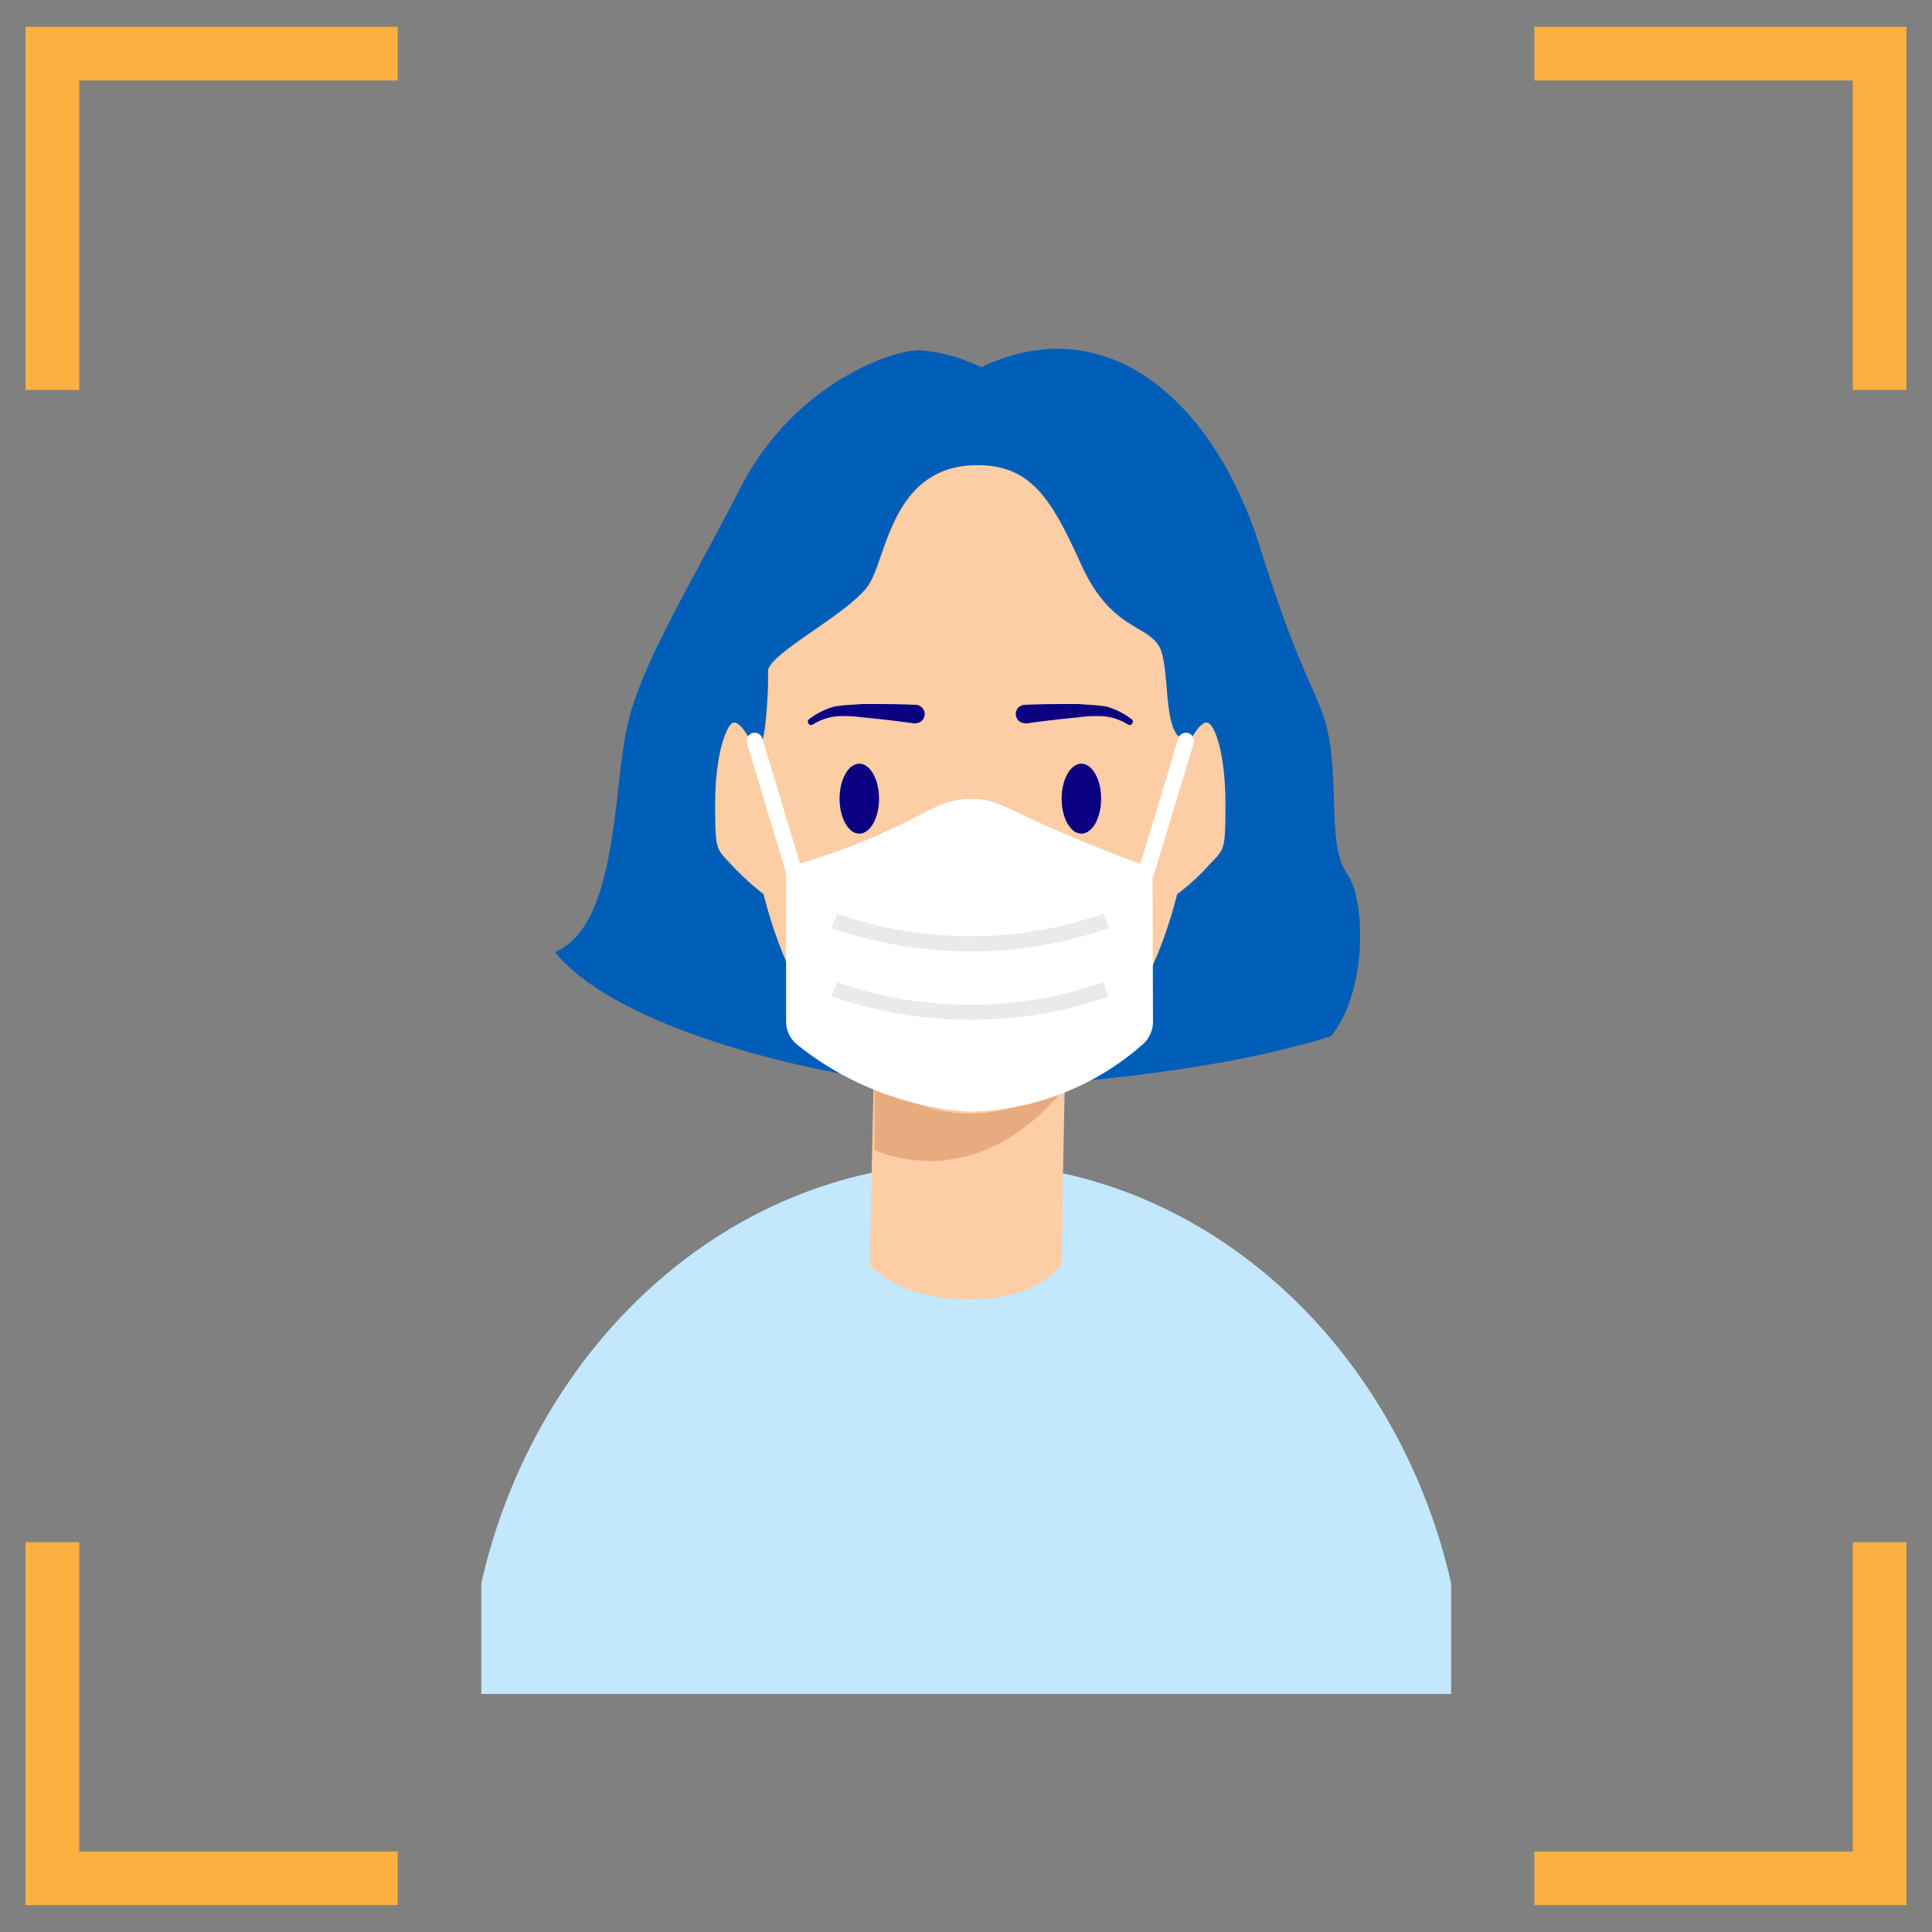 <svg id="design" xmlns="http://www.w3.org/2000/svg" viewBox="0 0 180 180"><rect x="0" y="0" width="180" height="180" fill="#808080" stroke="none"/><defs><style>.cls-1{fill:#c3e7fc;}.cls-2{fill:#fdcda5;}.cls-3{fill:#005eb8;}.cls-4{fill:#e8ab7f;}.cls-5{fill:#0a0080;}.cls-6{fill:#fff;}.cls-7,.cls-9{fill:none;stroke-miterlimit:10;}.cls-7{stroke:#fff;stroke-linecap:round;stroke-width:1.5px;}.cls-8{fill:#eaeaea;}.cls-9{stroke:#fbb040;stroke-width:5px;}</style></defs><path class="cls-1" d="M90,108.34c-21.78,0-40.06,16.68-45.16,39.16v10.32h90.36V147.5C130.08,125,111.8,108.34,90,108.34Z"/><path class="cls-2" d="M98.87,117.85s-2.11,3.2-8.46,3.2c-6.91,0-9.38-3.2-9.38-3.2L81.47,97H99.28Z"/><path class="cls-3" d="M91.41,34.22a15.67,15.67,0,0,0-5.76-1.59C83.07,32.63,74,35.72,69,45.42s-9.3,16.5-10.59,22.34S57.54,86.28,51.7,88.7c6.6,8.14,29.19,12.59,37.79,12.59s24.35-1.5,34.52-4.75c3.49-4.34,3.17-12.8,1.5-15.12s-.91-7.34-1.58-12-2.33-4.92-6.51-18.35S103.33,28.54,91.41,34.22Z"/><path class="cls-4" d="M99.28,97H81.47v10.17a13.91,13.91,0,0,0,5.1,1c4.84,0,9.3-2.58,12.79-7V96.94Z"/><path class="cls-2" d="M112.42,67.32c-.67,0-1.42,1.5-1.42,1.5-2.91.92-1.83-6.5-3-8.58s-4.51-1.58-7.25-7.6-4.6-9.3-9.68-9.3c-7.92,0-8.42,8.43-10.1,11.09s-9.5,6.5-9.42,8.14-.24,6.67-.74,6.84-1-.59-1-.59-.76-1.5-1.42-1.5-1.76,2.92-1.76,7.51.09,4.17,1.59,5.82a26.33,26.33,0,0,0,2.92,2.66h0c3,12,10.46,20.44,19.27,20.44s16.28-8.52,19.26-20.44h0a20.45,20.45,0,0,0,2.92-2.66c1.5-1.6,1.58-1.26,1.58-5.82S113.17,67.32,112.42,67.32Z"/><ellipse class="cls-5" cx="80.06" cy="74.41" rx="1.84" ry="3.26"/><path class="cls-5" d="M85.15,67.4c-1.58-.24-3.26-.41-4.92-.58a11.34,11.34,0,0,0-2.33-.08,5.12,5.12,0,0,0-2.16.75h0c-.17.09-.34.09-.42-.09s-.08-.32.08-.41a6.89,6.89,0,0,1,2.33-1.16c.92-.16,1.74-.16,2.58-.24,1.67,0,3.34,0,5,.08a.85.85,0,0,1,.84.88v0a.85.85,0,0,1-.87.83h0c0,.1,0,0-.08,0Z"/><ellipse class="cls-5" cx="100.75" cy="74.41" rx="1.84" ry="3.26"/><path class="cls-5" d="M95.65,67.4c1.6-.24,3.26-.41,4.92-.58a11.34,11.34,0,0,1,2.33-.08,5.12,5.12,0,0,1,2.17.75h0c.17.09.33.09.42-.09s.08-.32-.09-.41a6.71,6.71,0,0,0-2.33-1.16c-.92-.16-1.75-.16-2.59-.24-1.66,0-3.34,0-5,.08a.85.85,0,0,0-.84.88v0a.85.85,0,0,0,.87.83h0c0,.1,0,0,.08,0Z"/><path class="cls-6" d="M90.23,88.25a25.85,25.85,0,0,1-8.76-1.41,8.85,8.85,0,0,0,17.52,0A28.63,28.63,0,0,1,90.23,88.25Z"/><line class="cls-7" x1="70.31" y1="69.02" x2="74.01" y2="81.29"/><line class="cls-7" x1="110.49" y1="69.02" x2="106.79" y2="81.29"/><path class="cls-6" d="M107.42,95.21a2.79,2.79,0,0,1-1,2.13,25,25,0,0,1-16.11,6.23,28.74,28.74,0,0,1-16-6.21,2.79,2.79,0,0,1-1.07-2.19V80.81A62.27,62.27,0,0,0,81.35,78c5.36-2.32,6.18-3.49,8.92-3.56s3.49,1,9.66,3.56c3.17,1.33,5.82,2.33,7.45,2.84Z"/><path class="cls-8" d="M90.36,88.64a39.1,39.1,0,0,1-12.9-2.18L78,85.13a37.72,37.72,0,0,0,24.8,0l.51,1.34a39.09,39.09,0,0,1-12.9,2.17Z"/><path class="cls-8" d="M90.36,95a39.1,39.1,0,0,1-12.9-2.18L78,91.52a37.73,37.73,0,0,0,24.78,0l.51,1.34A39.1,39.1,0,0,1,90.36,95Z"/><polyline class="cls-9" points="4.88 36.33 4.88 5 37.05 5"/><polyline class="cls-9" points="175.12 36.33 175.12 5 142.95 5"/><polyline class="cls-9" points="4.88 143.68 4.88 175 37.05 175"/><polyline class="cls-9" points="175.12 143.68 175.12 175 142.95 175"/></svg>